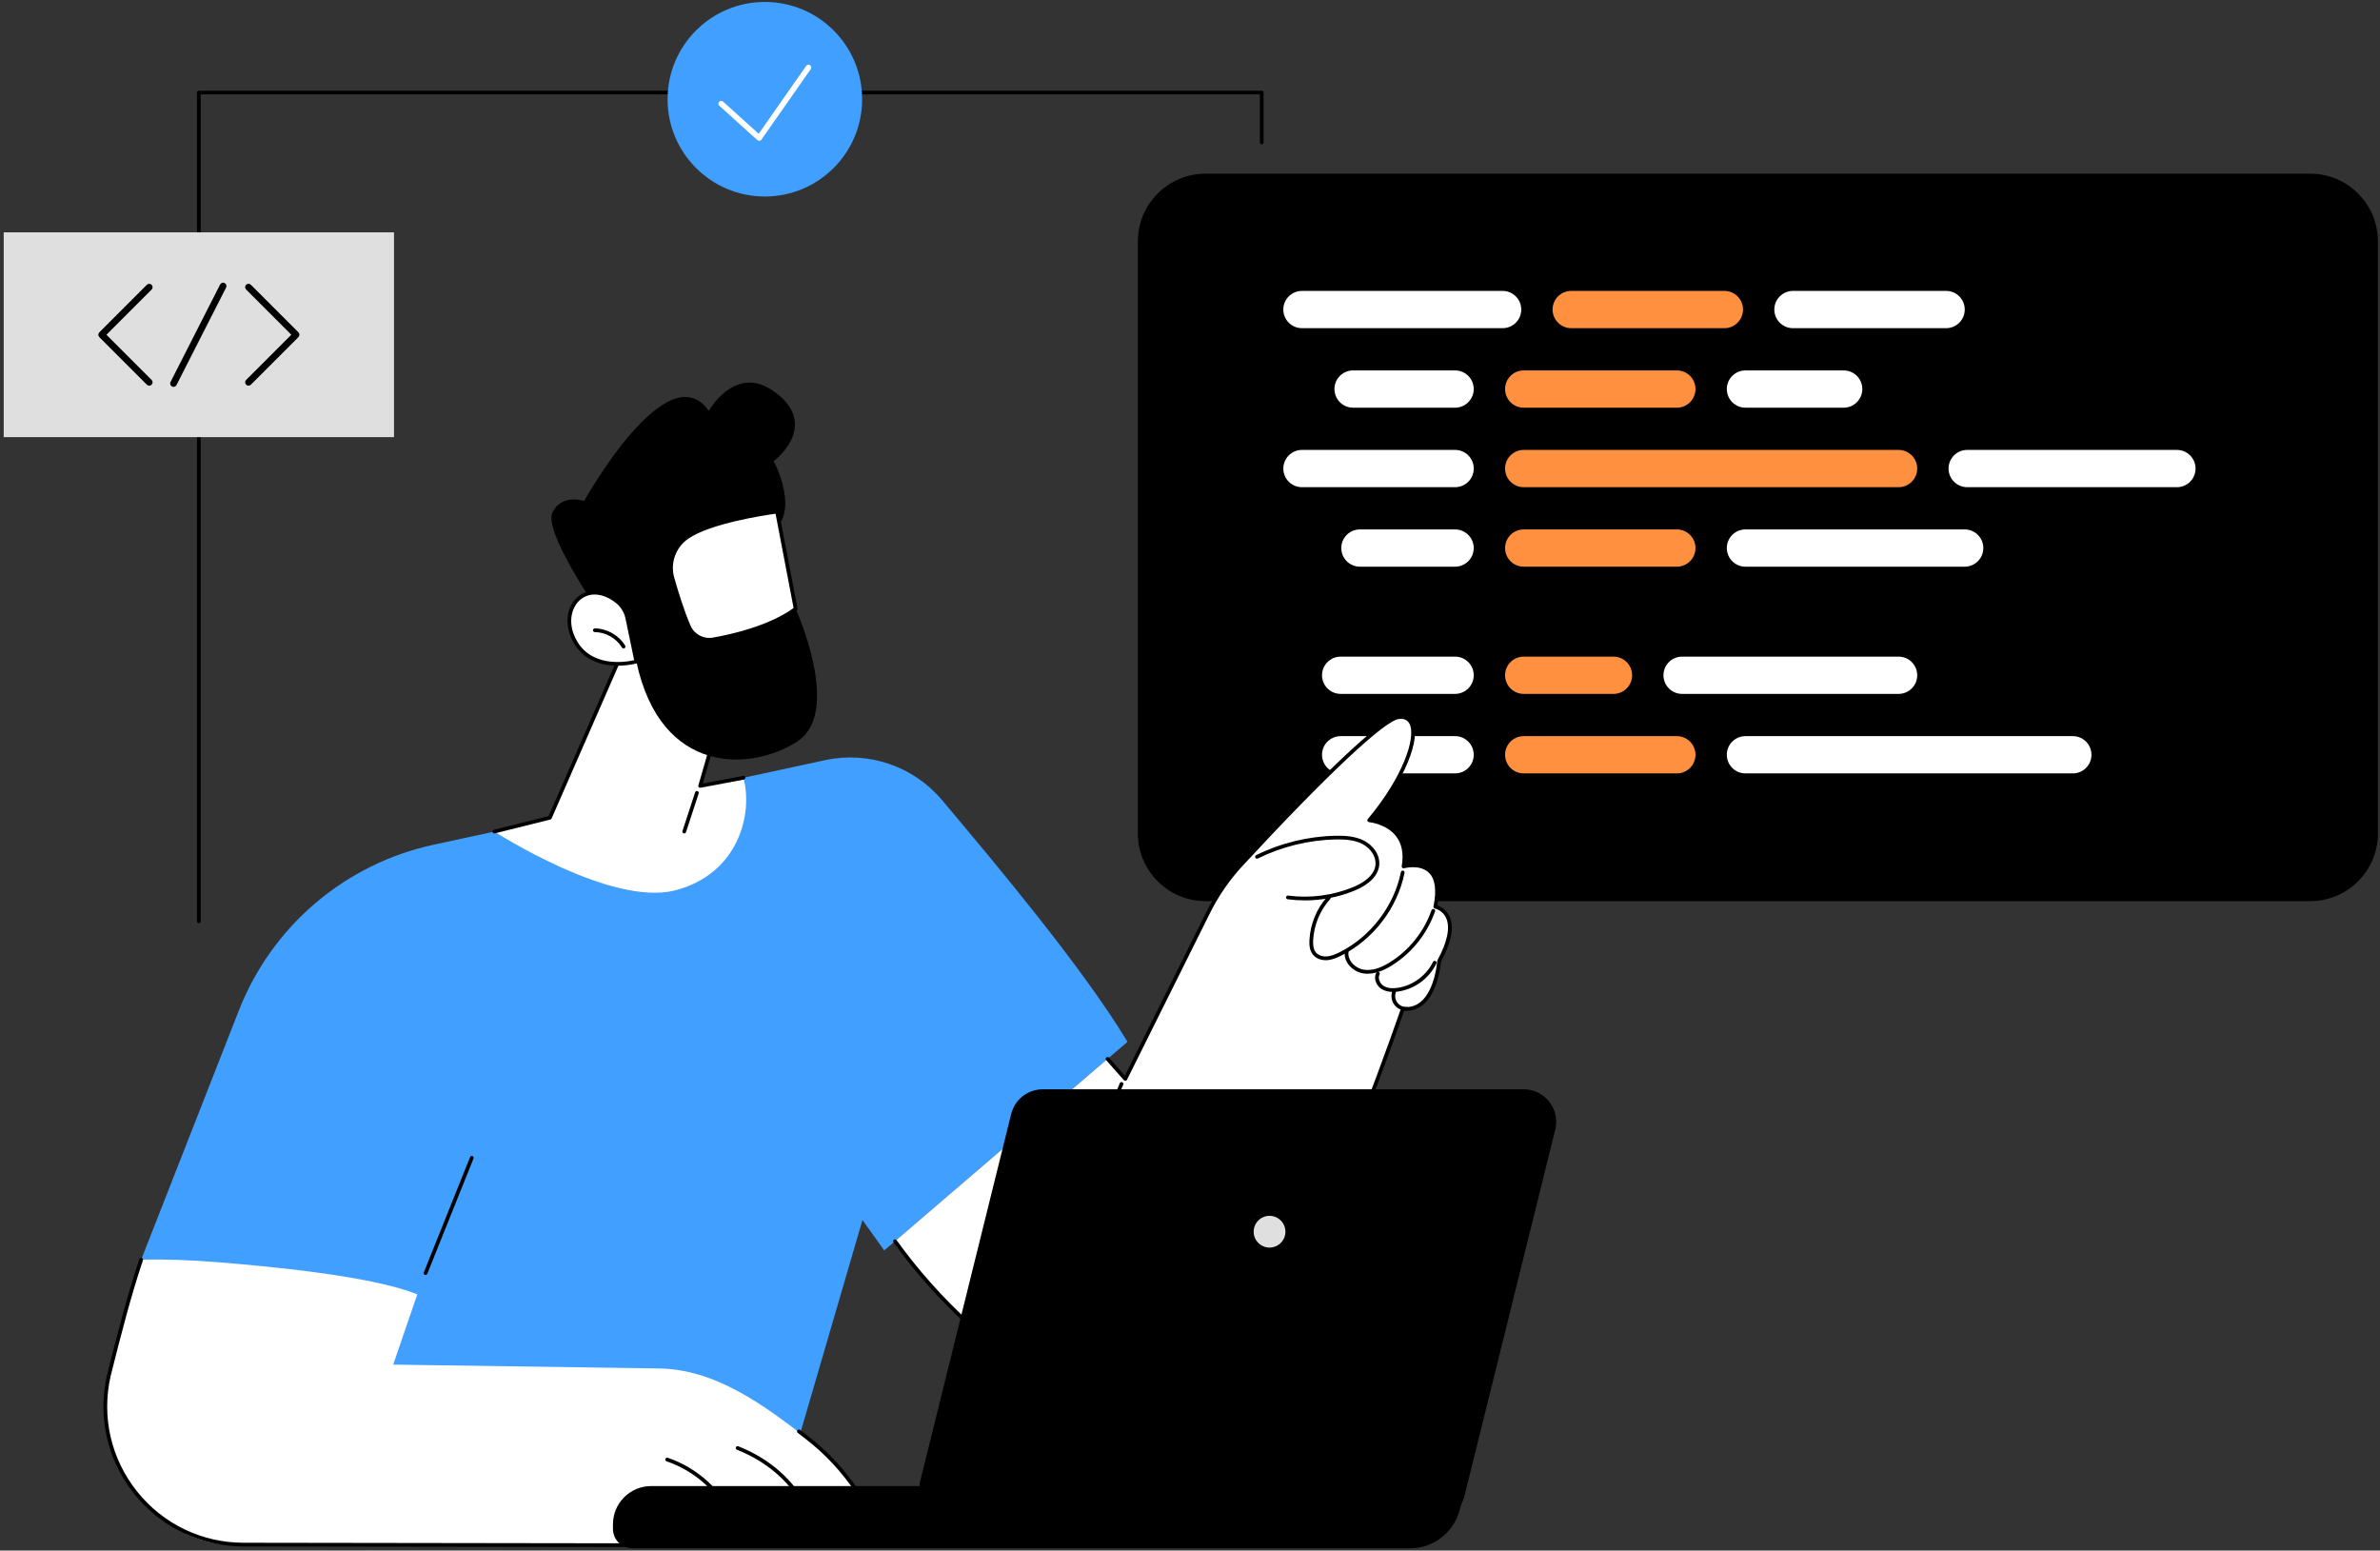 <svg width="568" height="370" viewBox="0 0 568 370" fill="none" xmlns="http://www.w3.org/2000/svg">
<rect x="0" y="0" width="568" height="370" fill="#333333" stroke="none"/>
<g clip-path="url(#clip0_656_7509)">
<path d="M551.33 41.438H287.728C278.795 41.438 271.553 48.68 271.553 57.614V198.86C271.553 207.794 278.795 215.036 287.728 215.036H551.33C560.263 215.036 567.505 207.794 567.505 198.86V57.614C567.505 48.68 560.263 41.438 551.33 41.438Z" fill="black"/>
<path d="M310.719 78.31H358.609C361.064 78.31 363.056 76.319 363.056 73.864C363.056 71.41 361.064 69.418 358.609 69.418H310.719C308.265 69.418 306.273 71.41 306.273 73.864C306.273 76.319 308.265 78.31 310.719 78.31Z" fill="white"/>
<path d="M322.92 97.283H347.267C349.721 97.283 351.713 95.291 351.713 92.837C351.713 90.382 349.721 88.391 347.267 88.391H322.92C320.466 88.391 318.474 90.382 318.474 92.837C318.474 95.291 320.466 97.283 322.92 97.283Z" fill="white"/>
<path d="M310.719 116.255H347.272C349.726 116.255 351.718 114.263 351.718 111.808C351.718 109.354 349.726 107.362 347.272 107.362H310.719C308.265 107.362 306.273 109.354 306.273 111.808C306.273 114.263 308.265 116.255 310.719 116.255Z" fill="white"/>
<path d="M324.552 135.226H347.267C349.722 135.226 351.713 133.234 351.713 130.78C351.713 128.326 349.722 126.334 347.267 126.334H324.552C322.097 126.334 320.105 128.326 320.105 130.78C320.105 133.234 322.097 135.226 324.552 135.226Z" fill="white"/>
<path d="M319.954 165.581H347.267C349.721 165.581 351.713 163.589 351.713 161.135C351.713 158.68 349.721 156.688 347.267 156.688H319.954C317.5 156.688 315.508 158.68 315.508 161.135C315.508 163.589 317.5 165.581 319.954 165.581Z" fill="white"/>
<path d="M319.954 184.553H347.267C349.721 184.553 351.713 182.561 351.713 180.106C351.713 177.652 349.721 175.66 347.267 175.66H319.954C317.5 175.66 315.508 177.652 315.508 180.106C315.508 182.561 317.5 184.553 319.954 184.553Z" fill="white"/>
<path d="M374.98 78.31H411.533C413.987 78.31 415.979 76.319 415.979 73.864C415.979 71.41 413.987 69.418 411.533 69.418H374.98C372.526 69.418 370.534 71.41 370.534 73.864C370.534 76.319 372.526 78.31 374.98 78.31Z" fill="#FF9040"/>
<path d="M363.638 97.283H400.19C402.645 97.283 404.636 95.291 404.636 92.837C404.636 90.382 402.645 88.391 400.19 88.391H363.638C361.184 88.391 359.192 90.382 359.192 92.837C359.192 95.291 361.184 97.283 363.638 97.283Z" fill="#FF9040"/>
<path d="M363.638 116.255H453.109C455.563 116.255 457.555 114.263 457.555 111.808C457.555 109.354 455.563 107.362 453.109 107.362H363.638C361.184 107.362 359.192 109.354 359.192 111.808C359.192 114.263 361.184 116.255 363.638 116.255Z" fill="#FF9040"/>
<path d="M363.638 135.226H400.19C402.645 135.226 404.636 133.234 404.636 130.78C404.636 128.326 402.645 126.334 400.19 126.334H363.638C361.184 126.334 359.192 128.326 359.192 130.78C359.192 133.234 361.184 135.226 363.638 135.226Z" fill="#FF9040"/>
<path d="M363.638 165.581H385.069C387.523 165.581 389.515 163.589 389.515 161.135C389.515 158.68 387.523 156.688 385.069 156.688H363.638C361.184 156.688 359.192 158.68 359.192 161.135C359.192 163.589 361.184 165.581 363.638 165.581Z" fill="#FF9040"/>
<path d="M363.638 184.553H400.19C402.645 184.553 404.636 182.561 404.636 180.106C404.636 177.652 402.645 175.66 400.19 175.66H363.638C361.184 175.66 359.192 177.652 359.192 180.106C359.192 182.561 361.184 184.553 363.638 184.553Z" fill="#FF9040"/>
<path d="M427.899 78.31H464.451C466.905 78.31 468.897 76.319 468.897 73.864C468.897 71.41 466.905 69.418 464.451 69.418H427.899C425.445 69.418 423.453 71.41 423.453 73.864C423.453 76.319 425.445 78.31 427.899 78.31Z" fill="white"/>
<path d="M416.561 97.283H440.006C442.46 97.283 444.452 95.291 444.452 92.837C444.452 90.382 442.46 88.391 440.006 88.391H416.561C414.107 88.391 412.115 90.382 412.115 92.837C412.115 95.291 414.107 97.283 416.561 97.283Z" fill="white"/>
<path d="M469.48 116.255H519.535C521.989 116.255 523.981 114.263 523.981 111.808C523.981 109.354 521.989 107.362 519.535 107.362H469.48C467.025 107.362 465.033 109.354 465.033 111.808C465.033 114.263 467.025 116.255 469.48 116.255Z" fill="white"/>
<path d="M416.561 135.226H468.884C471.338 135.226 473.33 133.234 473.33 130.78C473.33 128.326 471.338 126.334 468.884 126.334H416.561C414.107 126.334 412.115 128.326 412.115 130.78C412.115 133.234 414.107 135.226 416.561 135.226Z" fill="white"/>
<path d="M401.44 165.581H453.109C455.563 165.581 457.555 163.589 457.555 161.135C457.555 158.68 455.563 156.688 453.109 156.688H401.44C398.985 156.688 396.993 158.68 396.993 161.135C396.993 163.589 398.985 165.581 401.44 165.581Z" fill="white"/>
<path d="M416.561 184.553H494.694C497.148 184.553 499.14 182.561 499.14 180.106C499.14 177.652 497.148 175.66 494.694 175.66H416.561C414.107 175.66 412.115 177.652 412.115 180.106C412.115 182.561 414.107 184.553 416.561 184.553Z" fill="white"/>
<path d="M205.834 291.123L187.502 353.947L55.682 341.369L58.932 302.963L32.953 302.478L57.011 241.112C64.903 220.984 82.341 206.143 103.469 201.572C132.339 195.329 172.883 186.566 196.915 181.391C207.279 179.159 218.021 182.836 224.846 190.95C237.807 206.365 258.281 230.73 269.086 248.604L211.027 298.388L205.834 291.123Z" fill="#409FFF"/>
<path d="M101.562 304.234C101.509 304.234 101.451 304.225 101.398 304.203C101.171 304.11 101.06 303.852 101.149 303.625L112.184 276.116C112.277 275.89 112.535 275.774 112.762 275.867C112.989 275.961 113.1 276.219 113.011 276.445L101.976 303.954C101.904 304.127 101.74 304.234 101.562 304.234Z" fill="black"/>
<path d="M342.546 216.368C345.08 203.981 334.965 206.76 334.965 206.76C336.703 196.596 326.762 195.742 326.762 195.742C337.41 183.071 340.296 170.43 333.813 171.128C328.807 171.666 306.296 195.427 296.274 206.253C293.104 209.681 290.436 213.536 288.355 217.715L268.556 257.473L264.319 252.685L213.602 296.177C225.669 312.979 240.261 324.477 253.075 332.156C270.548 342.622 293.197 336.149 302.583 318.075C319.817 284.893 334.782 240.729 334.782 240.729C342.639 241.605 343.448 229.342 343.448 229.342C349.726 217.835 342.546 216.373 342.546 216.373V216.368Z" fill="white"/>
<path d="M271.113 337.634C264.75 337.634 258.486 335.909 252.848 332.534C236.917 322.992 223.592 310.845 213.241 296.435C213.099 296.235 213.144 295.96 213.344 295.813C213.544 295.671 213.819 295.715 213.966 295.915C224.246 310.227 237.482 322.29 253.306 331.769C261.629 336.753 271.357 338.043 280.694 335.397C290.063 332.743 297.697 326.514 302.192 317.861C319.212 285.089 334.213 241.022 334.364 240.578C334.431 240.378 334.627 240.258 334.836 240.28C336.459 240.462 337.886 240.049 339.073 239.053C342.519 236.172 343.003 229.373 343.008 229.307C343.008 229.244 343.03 229.178 343.061 229.124C345.435 224.772 346.147 221.29 345.12 219.054C344.271 217.204 342.532 216.817 342.456 216.8C342.216 216.751 342.061 216.515 342.11 216.275C342.906 212.38 342.514 209.663 340.945 208.196C338.806 206.195 335.12 207.178 335.085 207.187C334.938 207.227 334.782 207.187 334.667 207.089C334.556 206.987 334.502 206.836 334.529 206.684C335.031 203.763 334.578 201.362 333.186 199.557C330.892 196.583 326.766 196.187 326.726 196.183C326.561 196.169 326.419 196.063 326.352 195.911C326.286 195.76 326.317 195.582 326.424 195.453C334.769 185.525 338.081 175.904 336.365 172.684C335.898 171.804 335.08 171.44 333.862 171.568C330.474 171.933 316.544 185.014 296.603 206.551C293.459 209.948 290.818 213.772 288.755 217.911L268.957 257.664C268.89 257.798 268.761 257.887 268.619 257.909C268.472 257.931 268.325 257.873 268.227 257.762L263.99 252.974C263.826 252.791 263.843 252.507 264.03 252.347C264.212 252.187 264.497 252.2 264.657 252.387L268.459 256.682L287.964 217.515C290.063 213.3 292.753 209.406 295.954 205.946C307.932 193.008 328.771 171.222 333.769 170.684C335.761 170.466 336.708 171.426 337.152 172.262C339.264 176.224 335.089 186.299 327.611 195.413C329.025 195.685 331.977 196.529 333.889 199.006C335.338 200.878 335.881 203.292 335.507 206.187C336.783 205.964 339.629 205.737 341.558 207.543C343.31 209.183 343.817 212.042 343.066 216.053C343.764 216.302 345.142 216.986 345.925 218.663C347.094 221.184 346.414 224.816 343.893 229.462C343.817 230.374 343.186 236.772 339.647 239.733C338.353 240.818 336.828 241.307 335.094 241.196C333.675 245.331 319.252 286.943 302.983 318.271C298.373 327.145 290.547 333.53 280.939 336.251C277.684 337.171 274.39 337.629 271.117 337.629L271.113 337.634Z" fill="black"/>
<path d="M259.033 279.54C258.975 279.54 258.917 279.526 258.859 279.504C258.632 279.411 258.526 279.148 258.623 278.922L267.249 258.478C267.342 258.251 267.605 258.145 267.832 258.242C268.058 258.336 268.165 258.598 268.067 258.825L259.442 279.268C259.37 279.437 259.206 279.54 259.033 279.54Z" fill="black"/>
<path d="M311.377 214.856C310.021 214.856 308.661 214.767 307.309 214.59C307.065 214.558 306.896 214.336 306.927 214.092C306.958 213.847 307.18 213.674 307.425 213.709C312.689 214.398 318.064 213.696 322.973 211.673C324.845 210.899 328.024 209.179 328.277 206.329C328.442 204.461 327.153 202.434 325.138 201.398C323.151 200.375 320.817 200.277 318.789 200.317C312.369 200.442 305.935 202.016 300.182 204.861C299.96 204.968 299.693 204.879 299.586 204.661C299.475 204.439 299.568 204.177 299.786 204.065C305.655 201.162 312.222 199.557 318.771 199.433C320.906 199.393 323.382 199.499 325.547 200.615C327.513 201.629 329.393 203.816 329.162 206.417C328.944 208.876 326.863 211.037 323.311 212.504C319.523 214.065 315.459 214.865 311.377 214.865V214.856Z" fill="black"/>
<path d="M316.384 229.128C315.121 229.128 313.992 228.635 313.316 227.781C312.48 226.723 312.453 225.287 312.507 224.295C312.716 220.449 314.25 216.754 316.828 213.9C316.993 213.718 317.273 213.704 317.455 213.869C317.638 214.033 317.651 214.314 317.487 214.496C315.041 217.204 313.587 220.703 313.392 224.344C313.347 225.189 313.36 226.407 314.01 227.23C314.548 227.91 315.544 228.292 316.619 228.23C317.682 228.168 318.723 227.714 319.603 227.279C327.055 223.597 332.697 216.248 334.333 208.102C334.382 207.862 334.618 207.702 334.858 207.755C335.098 207.804 335.253 208.04 335.205 208.28C333.519 216.692 327.691 224.282 319.994 228.083C319.034 228.559 317.887 229.053 316.668 229.124C316.571 229.128 316.473 229.133 316.379 229.133L316.384 229.128Z" fill="black"/>
<path d="M326.419 232.361C326.054 232.361 325.699 232.335 325.348 232.277C323.929 232.05 322.582 231.219 321.742 230.045C321.061 229.098 320.786 228.004 320.964 226.968C321.004 226.728 321.23 226.564 321.475 226.604C321.715 226.644 321.879 226.875 321.839 227.115C321.666 228.142 322.08 228.991 322.462 229.52C323.156 230.49 324.316 231.21 325.485 231.392C327.317 231.681 329.362 231.099 331.737 229.609C336.334 226.728 339.851 222.317 341.643 217.195C341.723 216.964 341.976 216.844 342.207 216.924C342.439 217.004 342.563 217.258 342.479 217.489C340.62 222.802 336.974 227.373 332.208 230.361C330.083 231.694 328.175 232.348 326.415 232.348L326.419 232.361Z" fill="black"/>
<path d="M332.435 236.701C331.35 236.701 330.429 236.461 329.691 235.985C328.509 235.22 327.699 233.526 328.46 232.121C328.575 231.903 328.847 231.823 329.06 231.939C329.278 232.054 329.358 232.326 329.242 232.539C328.749 233.455 329.336 234.695 330.176 235.238C330.994 235.767 332.128 235.931 333.546 235.727C337.116 235.216 340.433 232.784 341.994 229.533C342.101 229.311 342.367 229.218 342.585 229.324C342.808 229.431 342.901 229.698 342.794 229.916C341.082 233.482 337.583 236.043 333.671 236.607C333.235 236.67 332.821 236.701 332.43 236.701H332.435Z" fill="black"/>
<path d="M335.583 241.178C334.444 241.178 333.315 240.586 332.675 239.644C332.003 238.657 331.892 237.314 332.39 236.229C332.493 236.007 332.755 235.909 332.982 236.011C333.204 236.114 333.302 236.376 333.199 236.603C332.83 237.412 332.915 238.412 333.413 239.146C333.911 239.884 334.813 240.337 335.698 240.289C335.934 240.271 336.152 240.466 336.165 240.711C336.178 240.955 335.987 241.164 335.743 241.178C335.689 241.178 335.636 241.178 335.583 241.178Z" fill="black"/>
<path d="M211.023 368.585H56.086C38.702 369.278 21.237 349.03 25.674 329.654C27.035 324.403 28.049 320.197 28.72 317.351C29.921 312.247 30.814 308.117 32.948 302.479C33.251 301.683 33.513 301.025 33.691 300.589C39.444 300.451 45.731 300.678 52.48 301.234C63.276 302.119 88.401 304.351 99.592 308.863L93.843 325.63L156.806 326.546C170.607 326.546 182.376 335.292 193.26 343.779C200.641 349.537 207.612 357.58 211.023 368.585Z" fill="white"/>
<path d="M211.023 369.247L58.145 369.029C47.905 369.029 38.368 364.436 31.988 356.429C25.608 348.421 23.256 338.102 25.541 328.12L25.923 326.608C27.804 319.165 30.378 308.97 33.273 300.447C33.353 300.216 33.606 300.091 33.838 300.167C34.069 300.247 34.193 300.5 34.118 300.731C31.237 309.219 28.667 319.392 26.79 326.822L26.413 328.324C24.189 338.03 26.475 348.079 32.691 355.873C38.902 363.667 48.185 368.14 58.154 368.14L210.396 368.358C207.733 361.124 202.402 351.08 191.966 343.126L190.392 341.925C190.197 341.779 190.161 341.498 190.308 341.303C190.455 341.107 190.735 341.072 190.93 341.218L192.504 342.419C203.406 350.729 208.826 361.275 211.45 368.656C211.499 368.794 211.476 368.945 211.392 369.06C211.307 369.176 211.174 369.247 211.027 369.247H211.023Z" fill="black"/>
<path d="M193.714 363.102C193.54 363.102 193.371 362.996 193.3 362.827C190.135 355.05 184.11 349.213 175.876 345.945C175.649 345.856 175.538 345.593 175.627 345.367C175.716 345.14 175.978 345.029 176.205 345.118C184.67 348.474 190.868 354.481 194.127 362.489C194.221 362.716 194.109 362.973 193.883 363.067C193.829 363.089 193.771 363.098 193.714 363.098V363.102Z" fill="black"/>
<path d="M175.026 363.102C174.857 363.102 174.693 363.005 174.622 362.84C171.696 356.273 165.88 350.991 159.069 348.706C158.838 348.626 158.709 348.377 158.789 348.141C158.869 347.91 159.122 347.785 159.353 347.861C166.401 350.226 172.412 355.691 175.435 362.48C175.537 362.702 175.435 362.969 175.208 363.067C175.151 363.094 175.088 363.107 175.026 363.107V363.102Z" fill="black"/>
<path d="M336.516 369.466H150.924C148.363 369.466 146.286 367.39 146.286 364.829V363.735C146.286 358.697 150.372 354.611 155.41 354.611H349.891L348.33 360.414C346.894 365.753 342.047 369.466 336.516 369.466Z" fill="black"/>
<path d="M341.941 362.744H227.171C222.272 362.744 218.67 358.142 219.848 353.385L241.541 265.879C242.377 262.513 245.396 260.152 248.864 260.152H363.634C368.533 260.152 372.135 264.754 370.957 269.512L349.264 357.017C348.428 360.383 345.409 362.744 341.941 362.744Z" fill="black"/>
<path d="M341.941 362.966H227.171C224.766 362.966 222.538 361.881 221.053 359.987C219.573 358.093 219.053 355.67 219.631 353.336L241.324 265.83C242.186 262.358 245.285 259.935 248.86 259.935H363.629C366.035 259.935 368.262 261.019 369.747 262.914C371.228 264.808 371.748 267.231 371.17 269.565L349.477 357.07C348.615 360.543 345.516 362.966 341.941 362.966ZM248.864 260.375C245.49 260.375 242.569 262.66 241.759 265.932L220.066 353.438C219.519 355.639 220.009 357.924 221.405 359.712C222.801 361.499 224.904 362.522 227.171 362.522H341.941C345.316 362.522 348.237 360.236 349.046 356.964L370.739 269.458C371.286 267.257 370.797 264.972 369.401 263.185C368.004 261.397 365.901 260.375 363.634 260.375H248.864Z" fill="black"/>
<path d="M306.771 293.916C306.771 296.01 305.073 297.704 302.983 297.704C300.894 297.704 299.195 296.006 299.195 293.916C299.195 291.826 300.894 290.128 302.983 290.128C305.073 290.128 306.771 291.826 306.771 293.916Z" fill="#DFDFDF"/>
<path d="M147.749 157.386L131.249 195.125L117.986 198.433C117.986 198.433 145.797 216.418 161.114 212.466C176.08 208.606 179.779 194.459 177.431 185.593L167.098 187.54L171.42 172.566C171.42 172.566 163.977 148.085 147.749 157.386Z" fill="white"/>
<path d="M117.981 198.878C117.781 198.878 117.599 198.745 117.55 198.54C117.492 198.3 117.635 198.06 117.875 198.002L130.929 194.748L147.34 157.209C147.38 157.12 147.442 157.049 147.526 157C151.586 154.67 155.476 154.216 159.082 155.648C167.694 159.063 171.678 171.89 171.847 172.437C171.874 172.521 171.874 172.606 171.847 172.69L167.725 186.971L177.347 185.157C177.587 185.113 177.823 185.268 177.867 185.513C177.912 185.753 177.756 185.989 177.512 186.033L167.179 187.981C167.027 188.012 166.872 187.958 166.765 187.843C166.663 187.727 166.623 187.567 166.667 187.42L170.953 172.575C170.522 171.241 166.529 159.561 158.749 156.475C155.445 155.163 151.861 155.577 148.091 157.702L131.649 195.304C131.596 195.428 131.485 195.526 131.351 195.557L118.088 198.865C118.053 198.874 118.017 198.878 117.981 198.878Z" fill="black"/>
<path d="M163.297 198.878C163.253 198.878 163.204 198.869 163.159 198.856C162.928 198.78 162.799 198.527 162.875 198.296L165.898 189.061C165.974 188.83 166.223 188.701 166.458 188.777C166.69 188.852 166.818 189.106 166.743 189.337L163.719 198.571C163.657 198.758 163.484 198.878 163.297 198.878Z" fill="black"/>
<path d="M142.845 145.906C142.845 145.906 129.48 126.605 131.885 122.168C134.29 117.731 139.403 119.554 139.403 119.554C139.403 119.554 159.229 83.931 169.157 98.034C169.157 98.034 175.182 87.323 183.945 92.908C192.704 98.492 190.263 105.433 184.652 110.057C184.652 110.057 190.308 120.541 185.421 125.85C180.535 131.158 186.124 143.794 189.89 145.288C189.89 145.288 201.161 169.982 190.21 176.99C179.255 183.997 157.722 185.193 151.866 157.867L142.845 145.906Z" fill="black"/>
<path d="M149.718 147.515L151.866 157.862C151.866 157.862 141.186 160.983 136.976 152.571C133.112 144.852 140.003 137.712 147.309 143.563C148.549 144.554 149.389 145.959 149.714 147.511L149.718 147.515Z" fill="white"/>
<path d="M147.42 158.857C143.854 158.857 139.092 157.799 136.58 152.775C134.633 148.889 135.219 144.603 138.003 142.353C140.048 140.699 143.641 140.059 147.589 143.225C148.896 144.269 149.807 145.763 150.15 147.431L152.297 157.777C152.346 158.004 152.208 158.231 151.986 158.293C151.942 158.306 149.985 158.857 147.415 158.857H147.42ZM141.915 141.869C140.684 141.869 139.532 142.255 138.563 143.042C136.553 144.665 135.326 148.28 137.376 152.375C140.924 159.467 149.407 157.982 151.346 157.537L149.283 147.609C148.98 146.146 148.18 144.834 147.037 143.914C145.348 142.558 143.561 141.869 141.92 141.869H141.915Z" fill="black"/>
<path d="M148.825 154.746C148.674 154.746 148.527 154.67 148.442 154.532C147.104 152.305 144.556 150.855 141.955 150.837C141.711 150.837 141.511 150.637 141.515 150.388C141.515 150.144 141.715 149.948 141.96 149.948C144.863 149.97 147.704 151.589 149.203 154.074C149.332 154.283 149.26 154.559 149.051 154.683C148.98 154.728 148.9 154.746 148.825 154.746Z" fill="black"/>
<path d="M185.448 122.084C185.448 122.084 169.931 124.036 163.951 128.22C160.829 130.403 159.438 134.324 160.487 137.988C161.541 141.669 162.95 146.16 164.386 149.468C165.369 151.727 167.77 153.016 170.193 152.589C175.164 151.722 183.945 149.659 189.885 145.289L185.448 122.088V122.084Z" fill="white"/>
<path d="M169.268 153.114C167.001 153.114 164.915 151.78 163.982 149.641C162.483 146.2 161.021 141.469 160.06 138.108C158.962 134.266 160.425 130.145 163.697 127.855C169.7 123.658 184.759 121.724 185.395 121.644C185.635 121.617 185.844 121.773 185.888 121.999L190.325 145.2C190.357 145.368 190.29 145.537 190.152 145.64C184.092 150.099 175.093 152.18 170.273 153.02C169.935 153.078 169.602 153.109 169.268 153.109V153.114ZM185.092 122.582C182.598 122.929 169.491 124.889 164.204 128.584C161.243 130.656 159.918 134.386 160.914 137.863C161.865 141.198 163.315 145.889 164.795 149.286C165.698 151.362 167.885 152.536 170.117 152.149C174.804 151.331 183.487 149.33 189.396 145.093L185.088 122.582H185.092Z" fill="black"/>
<path d="M47.461 220.313C47.216 220.313 47.016 220.113 47.016 219.869V22.084C47.016 21.84 47.216 21.64 47.461 21.64H301.116C301.36 21.64 301.56 21.84 301.56 22.084V33.996C301.56 34.24 301.36 34.44 301.116 34.44C300.871 34.44 300.671 34.24 300.671 33.996V22.529H47.905V219.869C47.905 220.113 47.705 220.313 47.461 220.313Z" fill="black"/>
<path d="M182.536 46.89C195.359 46.89 205.754 36.497 205.754 23.677C205.754 10.856 195.359 0.463 182.536 0.463C169.713 0.463 159.318 10.856 159.318 23.677C159.318 36.497 169.713 46.89 182.536 46.89Z" fill="#409FFF"/>
<path d="M181.18 33.592C181.015 33.592 180.855 33.53 180.731 33.419L171.669 25.233C171.398 24.985 171.376 24.567 171.621 24.291C171.87 24.02 172.292 23.997 172.563 24.242L181.064 31.925L192.402 15.719C192.611 15.416 193.029 15.345 193.331 15.554C193.634 15.768 193.705 16.181 193.496 16.483L181.727 33.308C181.616 33.463 181.447 33.566 181.255 33.588C181.229 33.588 181.207 33.588 181.18 33.588V33.592Z" fill="white"/>
<path d="M94.034 55.444H0.887V104.312H94.034V55.444Z" fill="#DFDFDF"/>
<path d="M59.305 92.032C59.101 92.032 58.896 91.952 58.741 91.797C58.429 91.485 58.429 90.974 58.741 90.663L69.527 79.876L58.741 69.09C58.429 68.779 58.429 68.267 58.741 67.956C59.052 67.645 59.563 67.645 59.874 67.956L71.226 79.307C71.537 79.618 71.537 80.13 71.226 80.441L59.874 91.792C59.719 91.948 59.514 92.028 59.31 92.028L59.305 92.032Z" fill="black"/>
<path d="M35.616 92.033C35.411 92.033 35.207 91.953 35.051 91.797L23.7 80.446C23.389 80.135 23.389 79.623 23.7 79.312L35.051 67.961C35.363 67.65 35.874 67.65 36.185 67.961C36.496 68.272 36.496 68.784 36.185 69.095L25.399 79.881L36.185 90.668C36.496 90.979 36.496 91.49 36.185 91.801C36.029 91.957 35.825 92.037 35.62 92.037L35.616 92.033Z" fill="black"/>
<path d="M41.414 92.312C41.294 92.312 41.169 92.286 41.049 92.224C40.654 92.023 40.498 91.539 40.698 91.148L52.534 67.89C52.734 67.494 53.214 67.338 53.61 67.538C54.005 67.738 54.161 68.223 53.961 68.614L42.125 91.872C41.983 92.153 41.703 92.312 41.409 92.312H41.414Z" fill="black"/>
</g>
<defs>
<clipPath id="clip0_656_7509">
<rect width="568" height="370" fill="white"/>
</clipPath>
</defs>
</svg>
